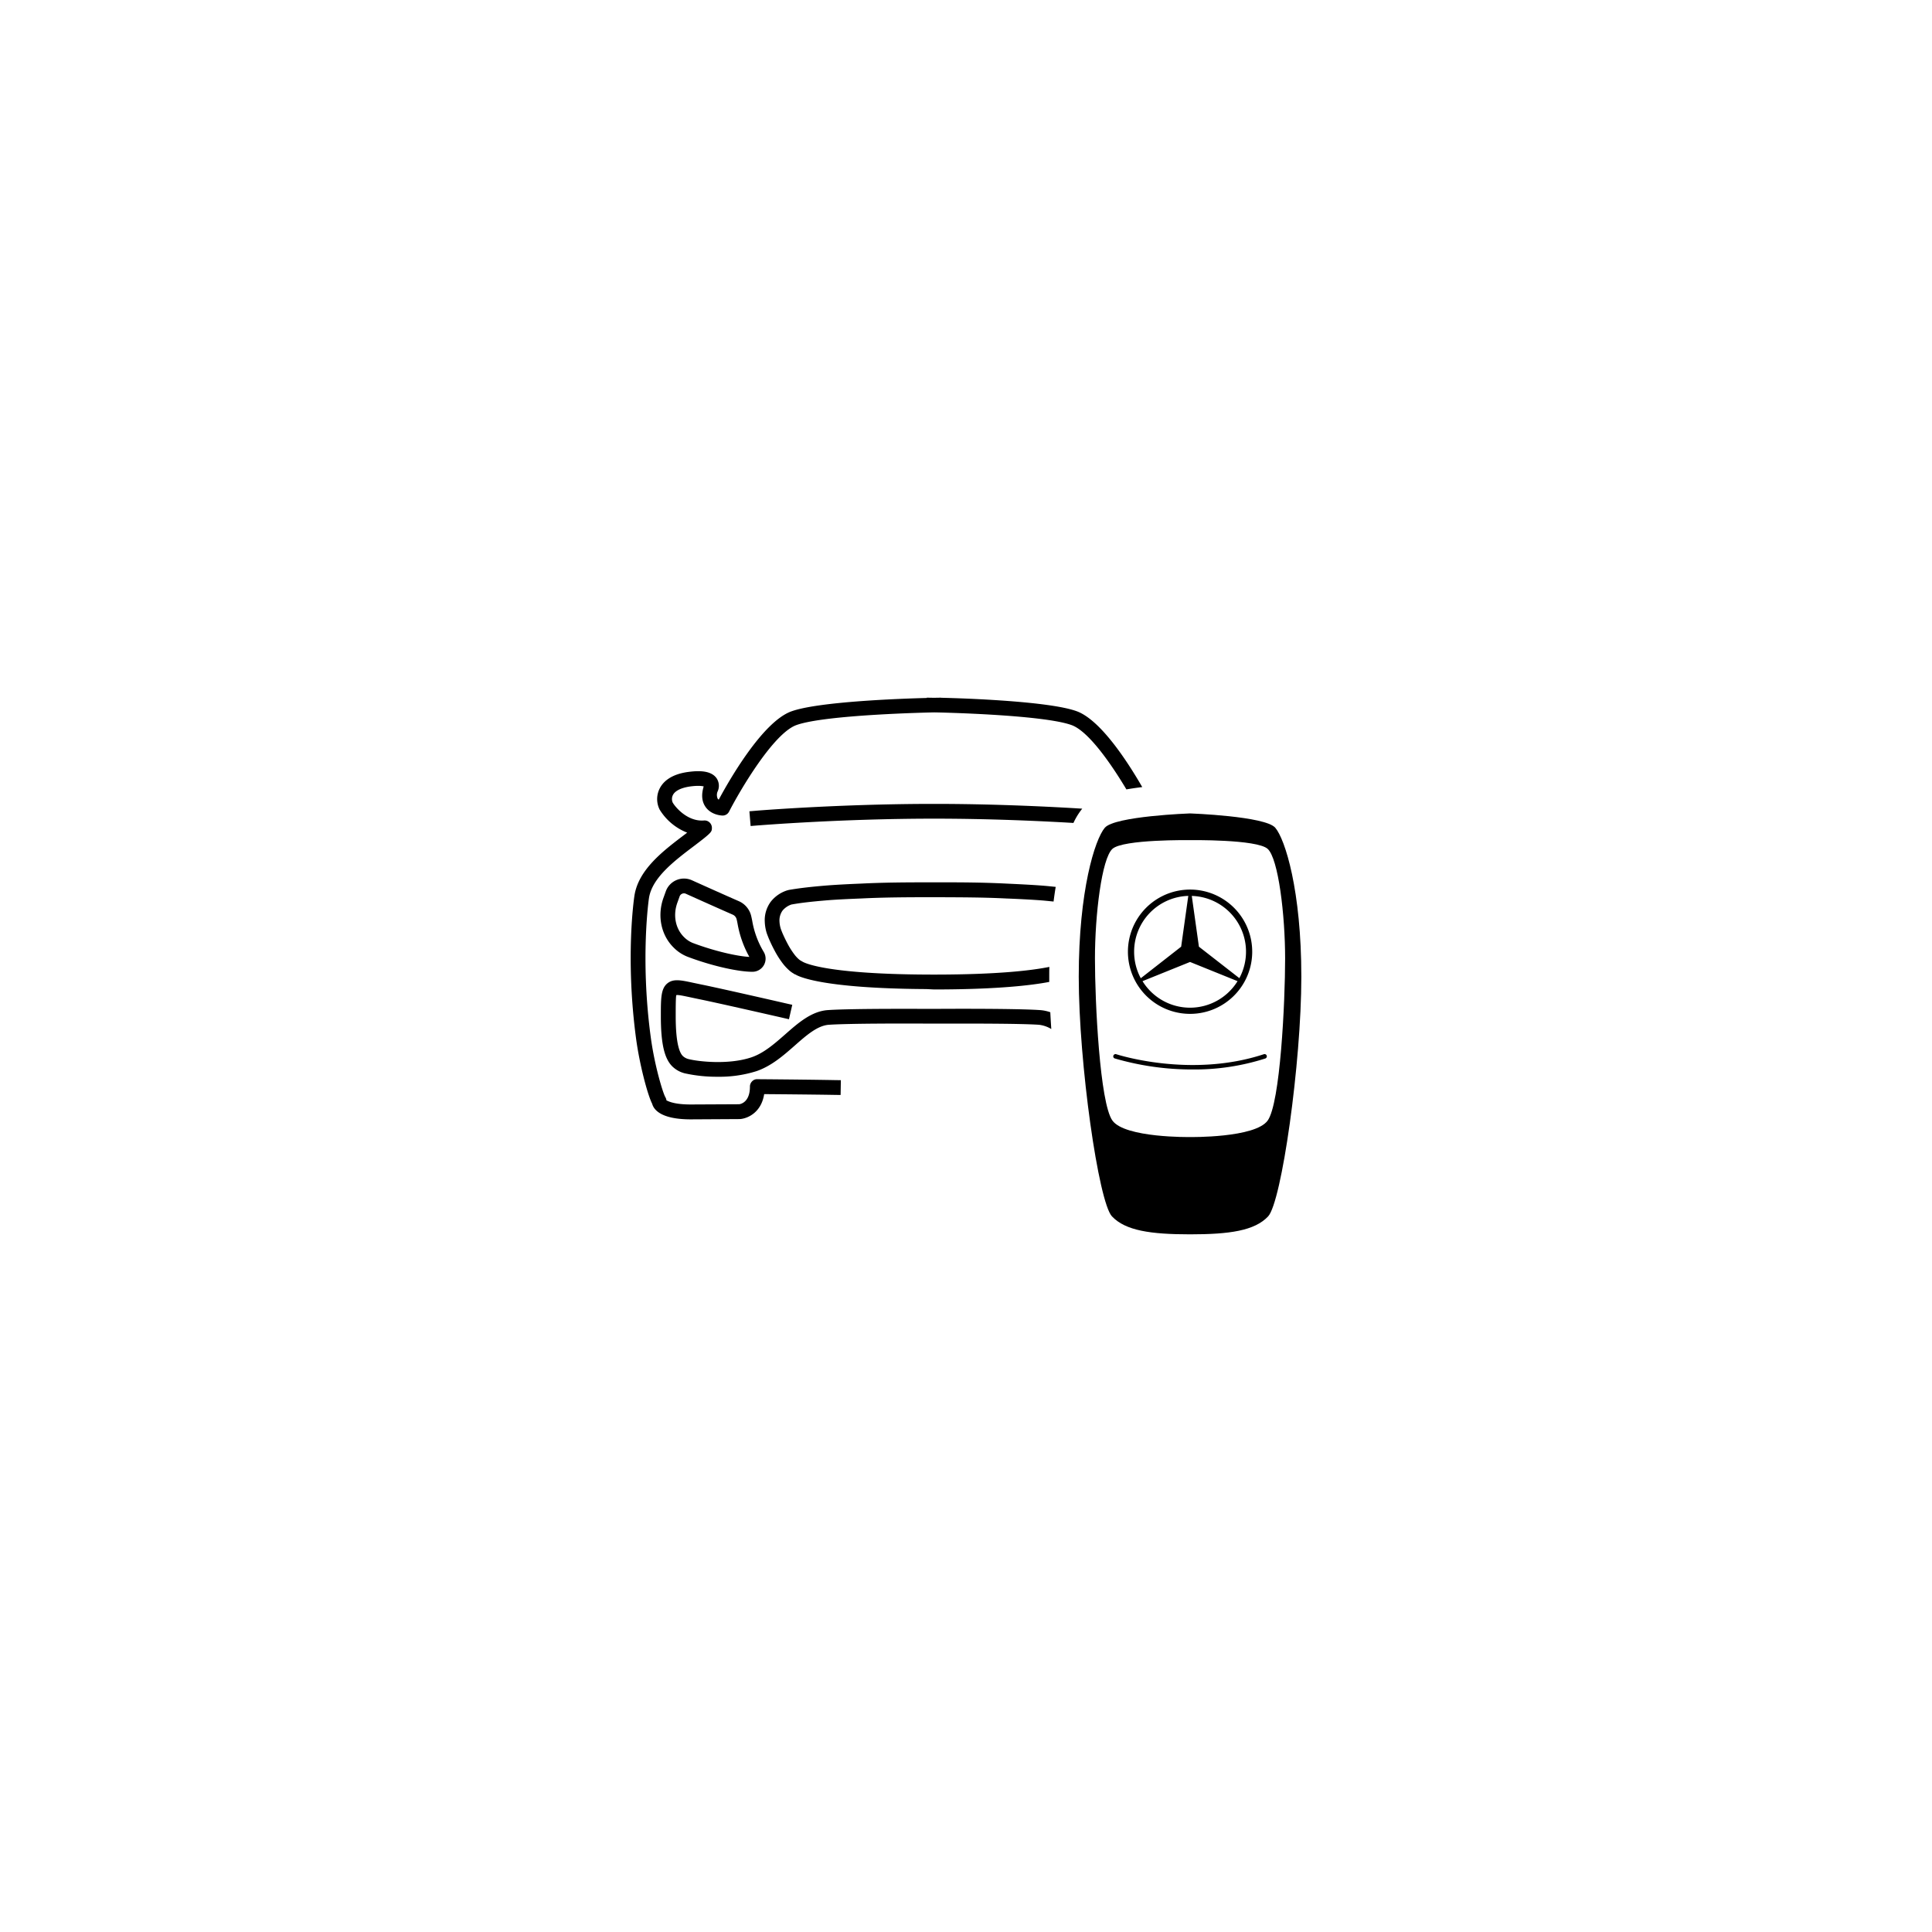 <svg id="Layer_1" data-name="Layer 1" xmlns="http://www.w3.org/2000/svg" viewBox="0 0 900 900"><title>logo_12</title><path d="M594.08,385.61c-4.59-5.44-39.71-6.69-39.71-6.69s-35.12,1.25-39.72,6.69-12.13,29.26-12.13,69.4S511.72,560,518,566.64,536,575,554.37,575s30.1-1.67,36.37-8.36S606.21,495.15,606.21,455,598.68,391,594.08,385.61ZM590.53,522c-5.88,8.14-36.16,7.68-36.16,7.68s-30.29.46-36.16-7.68-8.14-55.14-8.14-75.48,3.16-46.56,8.14-51.08,36.16-4.07,36.16-4.07,31.18-.45,36.16,4.07,8.13,30.74,8.13,51.08S596.4,513.89,590.53,522Z"/><path d="M525.43,443.34a28.95,28.95,0,1,0,3.88-14.47A28.94,28.94,0,0,0,525.43,443.34Zm51.89,12.31L558.5,441l-3.32-23.64a26,26,0,0,1,22.14,38.34Zm-45.09,1.41,22.14-8.94,22.13,8.94a26,26,0,0,1-44.27,0Zm-3.91-13.72a26,26,0,0,1,25.23-26L550.23,441l-18.81,14.7A26,26,0,0,1,528.32,443.34Z"/><path d="M555.68,498.2a128.29,128.29,0,0,1-36.36-5.13,1,1,0,0,1-.66-1.32,1.06,1.06,0,0,1,1.32-.66c.34.12,34.63,11.27,68.78,0a1,1,0,0,1,.65,2A107.83,107.83,0,0,1,555.68,498.2Z"/><path d="M435.07,374.49h-3.45v0c-42.3.15-78.72,3.12-79.09,3.15l-3.43.29.57,6.86,3.43-.28c.38,0,38.5-3.15,82-3.15,25.82,0,49.69,1.1,64.95,2a31.75,31.75,0,0,1,4.1-6.65c-14.41-.9-38.81-2.12-65.61-2.22v0Z"/><path d="M435,460.92h3.62v0c26.35-.15,41.55-1.86,50.16-3.5,0-.83,0-1.64,0-2.38,0-1.56,0-3.09.05-4.62C481,452,465.33,454,435.07,454c-50.25,0-60.39-5.52-61.19-6l-1.1-.63a8,8,0,0,1-1-.82,14.56,14.56,0,0,1-1.78-2,36.25,36.25,0,0,1-3.05-4.8c-.92-1.72-1.75-3.46-2.49-5.16l-.56-1.41a10.9,10.9,0,0,1-.4-1.29,13.43,13.43,0,0,1-.39-2.69,7.89,7.89,0,0,1,1.42-5,9.15,9.15,0,0,1,4.18-2.85c5.14-.92,10.25-1.4,15.45-1.86s11.92-.74,17.15-.95c10.57-.53,21.26-.57,31.14-.58h5.16c10,.05,20.57.05,31.17.59,5.19.2,11.94.53,17.09.94,1.66.15,3.29.32,4.92.48.3-2.33.62-4.61,1-6.82-1.77-.18-3.53-.37-5.32-.52-5.26-.43-12.12-.76-17.34-1-10.44-.54-20.9-.62-30.63-.6h-6.89c-9.73,0-20.19.06-30.59.59-5.26.21-12.12.54-17.41,1s-10.66,1-16.15,1.95l-.79.21a15.8,15.8,0,0,0-7.55,5.19,14.43,14.43,0,0,0-2.86,9.4,20.35,20.35,0,0,0,.59,4.19,16.51,16.51,0,0,0,.68,2.11l.59,1.5c.86,2,1.77,3.91,2.8,5.81a42.64,42.64,0,0,0,3.63,5.71,23,23,0,0,0,2.86,3.14,12.59,12.59,0,0,0,1.6,1.27l1.32.82.18,0c1,.68,11.24,6.55,61,6.83v0Z"/><path d="M344.12,419.78c-6.45-2.82-15.9-7.06-21.8-9.72a9,9,0,0,0-12.14,5.09l-1,2.79c-3.16,8.46-1.3,17.71,4.73,23.57a18.62,18.62,0,0,0,6.38,4.18c12.28,4.64,24.25,7,30,7h.38a6.11,6.11,0,0,0,5.11-9.24,41.62,41.62,0,0,1-5.38-14.59c-.17-.8-.31-1.53-.47-2.17A10.05,10.05,0,0,0,344.12,419.78Zm-21.44,19.47a12.11,12.11,0,0,1-4-2.68c-4.08-4-5.28-10.33-3.08-16.22l1-2.79a2.1,2.1,0,0,1,1.18-1.23,2.05,2.05,0,0,1,1.68,0c5.91,2.66,15.39,6.91,21.85,9.74a3.19,3.19,0,0,1,1.85,2.21c.14.57.27,1.2.41,1.92a48.85,48.85,0,0,0,5.51,15.56C343.73,445.49,333.3,443.25,322.68,439.25Z"/><path d="M489.73,479.36c-.18-2.72-.34-5.34-.46-7.82a18.11,18.11,0,0,0-4.8-1c-12-.82-47.71-.58-49.4-.56s-37.4-.26-49.41.56c-7.61.51-13.86,6-19.89,11.31-4.88,4.28-9.91,8.71-15.63,10.66-10.52,3.59-24.67,2.07-29.51.82a5.86,5.86,0,0,1-2.45-1.32c-1.55-1.39-3.41-5.76-3.41-18.63,0-3.6,0-9,.28-9.8.78-.26,3.83.44,6.51,1l4.07.86c8.55,1.73,38.25,8.52,38.55,8.59l3.35.77,1.54-6.72-3.36-.76c-1.22-.29-30.07-6.89-38.71-8.64l-4-.84c-5.81-1.26-9.3-2-12.07.22-3.08,2.47-3.08,7-3.08,15.29,0,13.08,1.71,20.18,5.7,23.76a12.72,12.72,0,0,0,5.34,2.86,68.29,68.29,0,0,0,15.46,1.62,57.26,57.26,0,0,0,18-2.59c7-2.39,12.58-7.27,17.95-12s10.54-9.26,15.82-9.62c9.66-.65,36.12-.6,45.52-.55v0l3.42,0,3.41,0v0c9.4,0,35.86-.1,45.52.55A14.23,14.23,0,0,1,489.73,479.36Z"/><path d="M352.8,502.73a3.17,3.17,0,0,0-2.45,1,3.43,3.43,0,0,0-1,2.45c0,7.33-4.36,8.14-5,8.22l-22.61.11c-9.29,0-11.22-2.18-11.25-1.81a4.22,4.22,0,0,0-.56-1.63c-1-1.65-5-14.34-6.85-28.39-4.84-36.38-.84-63.85-.79-64.15,1.35-9.58,11.83-17.49,21.07-24.48,8.19-6.2,8.2-6.55,8.27-8.23a3.47,3.47,0,0,0-1-2.61,3.36,3.36,0,0,0-2.63-1c-7.93.66-13.68-6.6-14.65-8.39a4.13,4.13,0,0,1,.13-3.48c1-2,3.95-3.42,8.21-4,3.64-.46,5.38-.19,6.12,0-1.19,3.88-.88,7.11.91,9.62,2.62,3.69,7.24,3.93,7.76,3.95a3.36,3.36,0,0,0,3.17-1.87c5.08-9.87,20.62-36.37,31.31-40.26,13.52-4.91,63-5.9,64.12-5.92s50.6,1,64.12,5.92c7.92,2.89,18.51,18.2,25.52,29.95q3.3-.58,7.38-1.08c-6.69-11.6-19.37-31.28-30.55-35.34-12.69-4.61-51.45-6-63.09-6.26V325l-3.38.06-3.39-.06v.14c-11.64.3-50.4,1.65-63.09,6.26-13.39,4.86-29,32.18-33.78,41.11a1.84,1.84,0,0,1-.5-.46,4.29,4.29,0,0,1-.09-3.22,6.29,6.29,0,0,0-.45-6.34c-2.68-3.75-8.68-3.47-12.95-2.92-8.45,1.07-12,4.76-13.48,7.66a10.91,10.91,0,0,0-.06,9.91,26.28,26.28,0,0,0,12.83,10.74c-.29.21-.58.44-.89.68-10.3,7.78-22,16.61-23.73,29-.17,1.15-4.2,28.64.78,66.06,1.61,12.1,5.35,26.29,7.53,30.57.67,2.53,3.8,7.25,18,7.25l22.83-.13c3.57-.23,10-3,11.34-11.63,6.59.05,21.88.18,32.17.35l3.44.05.11-6.89-3.44-.05C374.79,502.89,352.8,502.73,352.8,502.73Z"/></svg>
